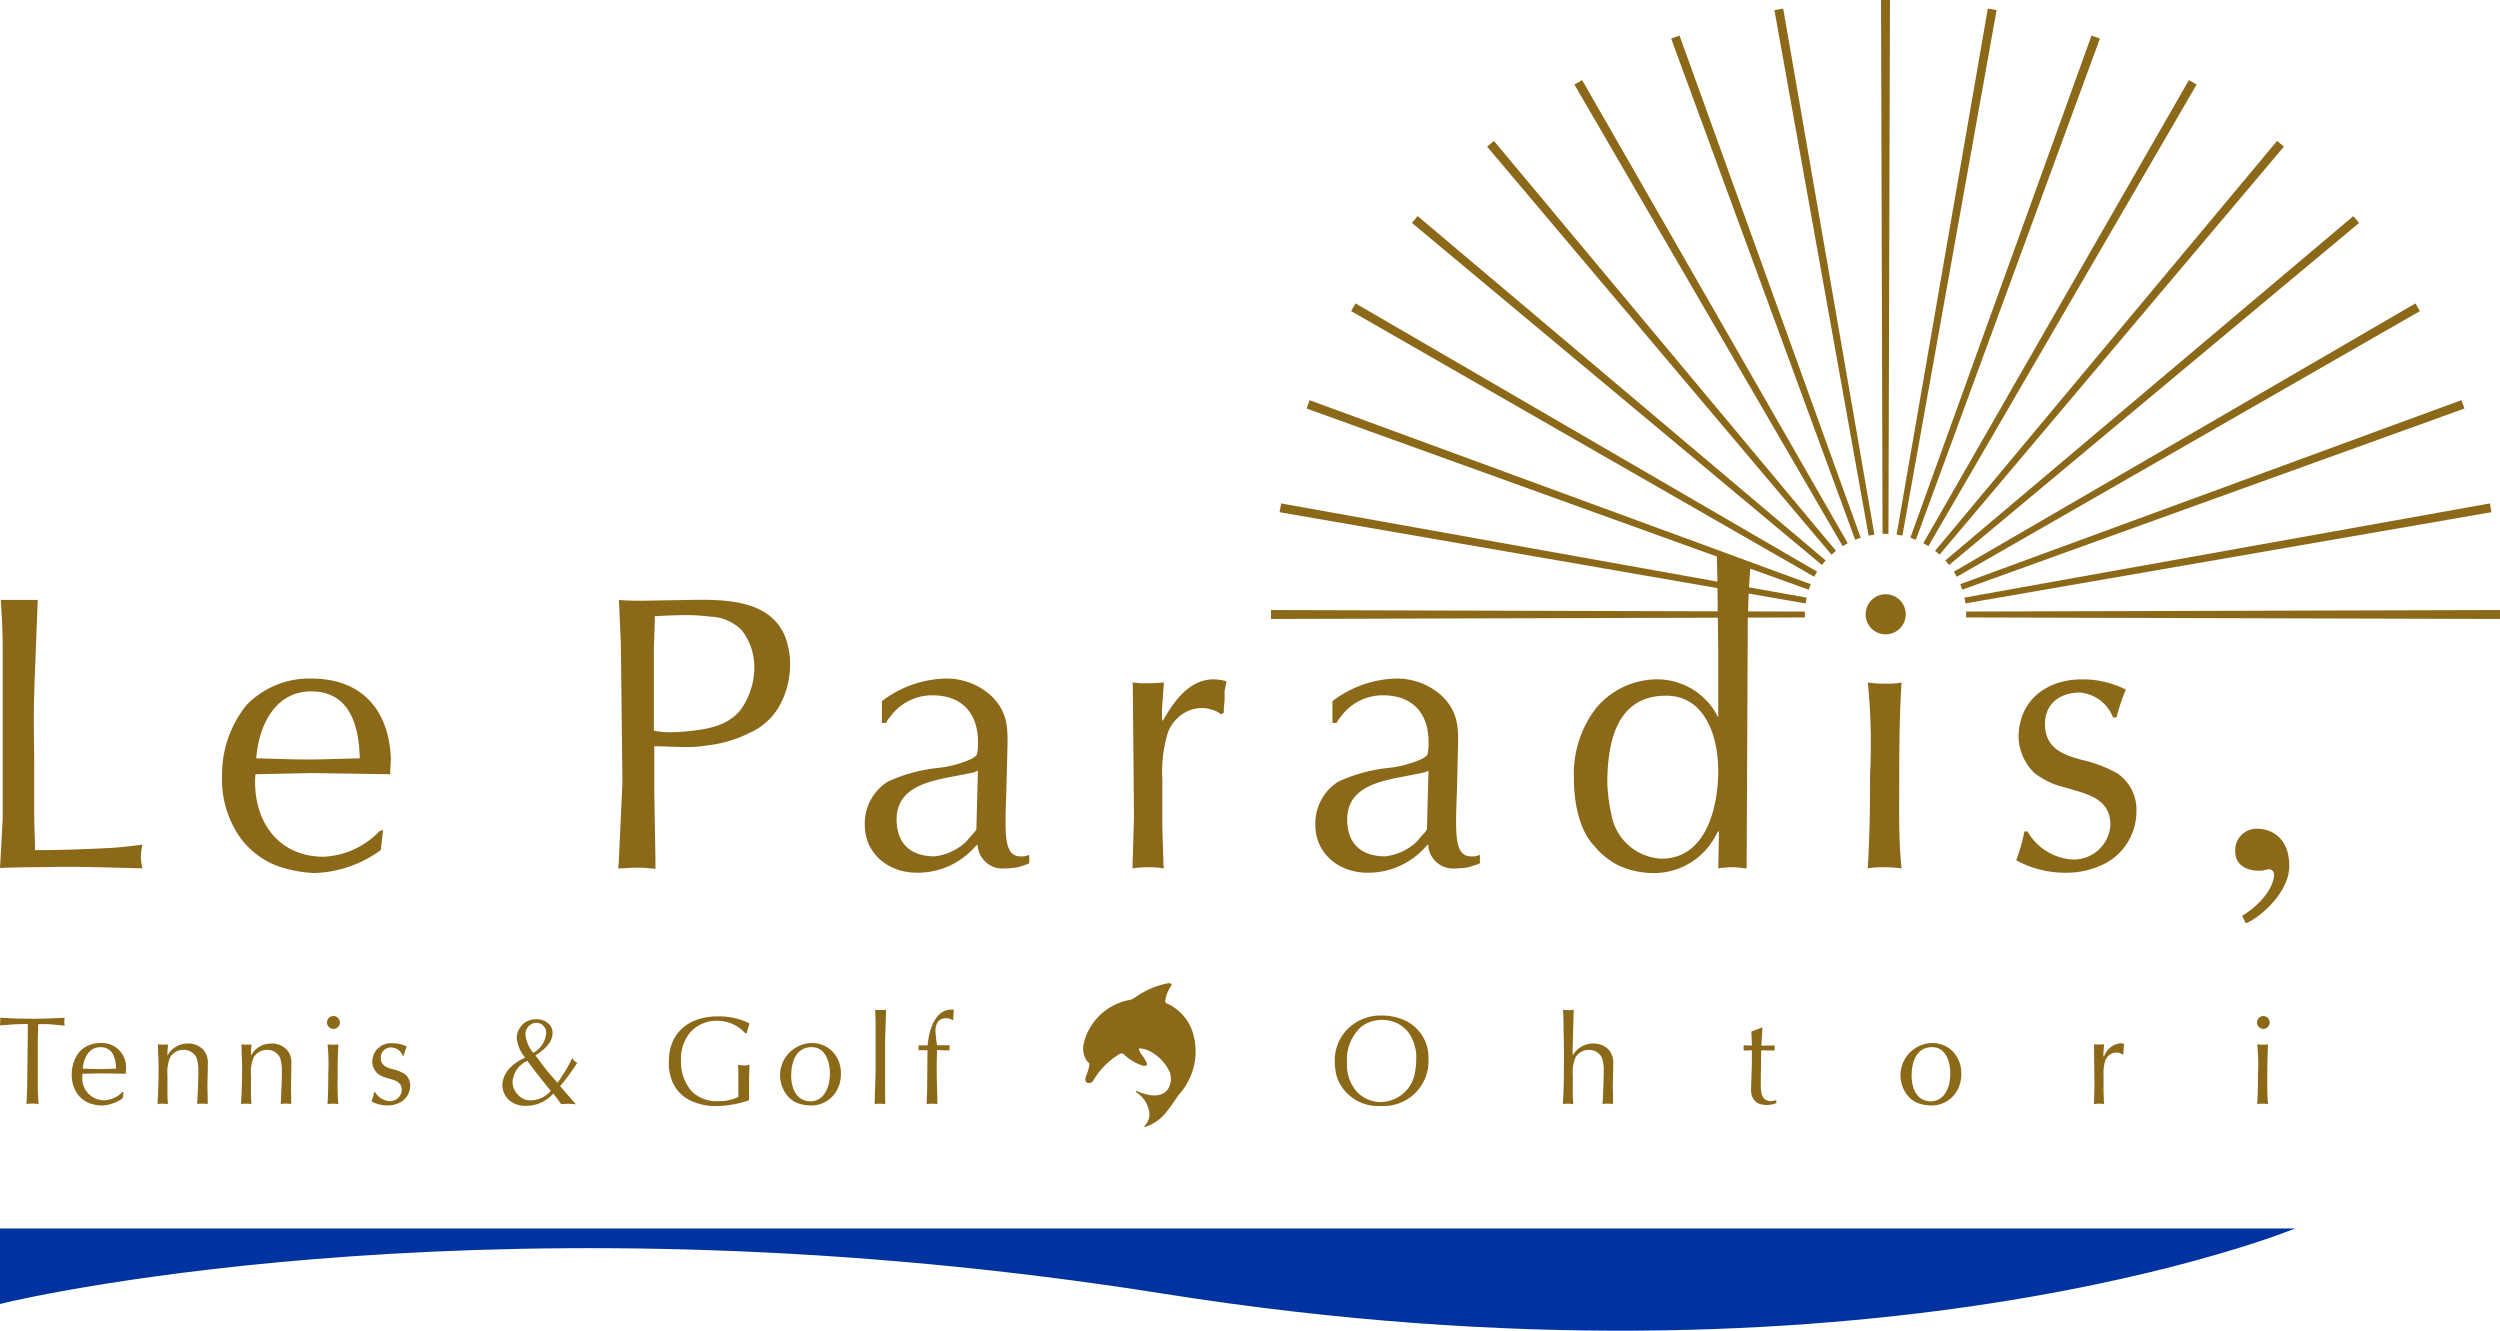 <svg xmlns="http://www.w3.org/2000/svg" width="280" height="149.036" viewBox="0 0 280 149.036">
  <g id="グループ_4352" data-name="グループ 4352" transform="translate(-141.659 -112.85)">
    <path id="パス_8569" data-name="パス 8569" d="M141.659,279.8v8.459c4.484-1.148,57.366-12.727,130.353-1.146C350.82,299.616,398.72,279.8,398.72,279.8H141.659" transform="translate(0 -29.363)" fill="#0033a0"/>
    <path id="パス_8570" data-name="パス 8570" d="M298.3,248.766h0a.364.364,0,0,1-.255-.295,4.017,4.017,0,0,1,.671-1.7c.219-.335-.332-.3-.332-.3a9.428,9.428,0,0,0-3.817,1.672,2.064,2.064,0,0,1-.5.205l-.115.023-.019,0h0a6.484,6.484,0,0,0-5.017,4.9,2.428,2.428,0,0,0,.363,1.9,2.456,2.456,0,0,0,.23.234c.195.217-.339,1.515-.339,1.515-.219.617.183.709.183.709a.543.543,0,0,0,.607-.2,8.419,8.419,0,0,1,3.035-3.057.448.448,0,0,1,.413.042,5.165,5.165,0,0,0,2.175,1.3.621.621,0,0,0,.383-.045.07.07,0,0,0,.026-.026.119.119,0,0,0,.021-.072.659.659,0,0,0-.047-.194,3.463,3.463,0,0,0-.451-.769,2.569,2.569,0,0,1-.409-.709c-.009-.053,0-.145.182-.123v-.005a3.08,3.08,0,0,1,.959.279,4.95,4.95,0,0,1,2.3,2.356,2.159,2.159,0,0,1-.018,1.587l.005,0c-.34.8-1.25,1.582-3.665.556a.071.071,0,0,0-.094.034c-.019.053.014.083.048.111a3.232,3.232,0,0,1,1.43,2.135,1.8,1.8,0,0,1-.492,1.592s-.077.065-.029.116c0,0,.041.048.168,0a4.962,4.962,0,0,0,2.143-1.462,20.691,20.691,0,0,0,1.452-2.027,7.208,7.208,0,0,0,1.69-6.9,5.3,5.3,0,0,0-2.884-3.381" transform="translate(-25.889 -23.501)" fill="#8c6919"/>
    <path id="パス_8571" data-name="パス 8571" d="M147.163,251.244l-1.736.04-1.835-.029c-.63-.012-1.274-.069-1.919-.083a2.76,2.76,0,0,1,.015.35c0,.182-.027.337-.027.5l1.345-.1c.587-.042,1.161-.042,1.764-.058v1.445L144.7,259l-.054,1.485a1.568,1.568,0,0,1-.042.35,4.216,4.216,0,0,1,.742-.057,4.821,4.821,0,0,1,.644.057l-.014-.1-.085-1.4v-5.63l.042-1.5a2.45,2.45,0,0,1,.015-.323h1.064l1.5.125a3.139,3.139,0,0,1,.393.057,2.188,2.188,0,0,1-.042-.435,2.581,2.581,0,0,1,.042-.461l-1.738.072" transform="translate(0 -24.329)" fill="#8c6919"/>
    <path id="パス_8572" data-name="パス 8572" d="M154.481,257.518c-.616,0-1.218-.03-1.835-.042.085-1.149.66-2.409,1.975-2.409,1.387,0,1.723,1.217,1.75,2.409-.63.012-1.26.042-1.89.042m.14-2.913a3.149,3.149,0,0,0-2.326.953,3.979,3.979,0,0,0-.882,2.562,3.64,3.64,0,0,0,.518,2,2.922,2.922,0,0,0,1.806,1.329,4.614,4.614,0,0,0,.982.154,4.279,4.279,0,0,0,2.408-.826l.084-.715a.247.247,0,0,0-.2.1,2.956,2.956,0,0,1-1.946.854,2.447,2.447,0,0,1-2.466-2.674,2.115,2.115,0,0,1,.014-.3l2-.04,2.843.04.029-.561A2.688,2.688,0,0,0,154.622,254.605Z" transform="translate(-1.716 -24.933)" fill="#8c6919"/>
    <path id="パス_8573" data-name="パス 8573" d="M166.449,254.674a2.539,2.539,0,0,0-2.269,1.344v-.5l.042-.463v-.3a2.472,2.472,0,0,1-.56.043,4.411,4.411,0,0,1-.547-.043c.015.379.015.758.028,1.123.014.447.043.923.043,1.372,0,.854-.014,1.68-.043,2.536-.013.545-.056,1.118-.07,1.666a2.544,2.544,0,0,1,.574-.043,3.819,3.819,0,0,1,.575.043v-.1l-.042-.84v-2.3a4.311,4.311,0,0,1,.294-1.977,1.7,1.7,0,0,1,1.555-.854,1.547,1.547,0,0,1,1.428.938,4.577,4.577,0,0,1,.182,1.4c0,.322,0,.644-.014.953,0,.519-.043,1.036-.056,1.554-.014.407-.042.814-.056,1.22a2.593,2.593,0,0,1,.574-.043,3.282,3.282,0,0,1,.6.043v-.631l-.028-1.372.04-2.059v-.407a2.21,2.21,0,0,0-.489-1.6,2.316,2.316,0,0,0-1.764-.714" transform="translate(-3.766 -24.944)" fill="#8c6919"/>
    <path id="パス_8574" data-name="パス 8574" d="M177.8,254.674a2.542,2.542,0,0,0-2.27,1.344v-.5l.043-.463v-.3a2.473,2.473,0,0,1-.561.043,4.417,4.417,0,0,1-.546-.043c.014.379.014.758.028,1.123.013.447.043.923.043,1.372,0,.854-.016,1.68-.043,2.536-.014.545-.056,1.118-.07,1.666a2.542,2.542,0,0,1,.575-.043,3.811,3.811,0,0,1,.574.043v-.1l-.043-.84v-2.3a4.311,4.311,0,0,1,.295-1.977,1.7,1.7,0,0,1,1.554-.854,1.546,1.546,0,0,1,1.429.938,4.6,4.6,0,0,1,.182,1.4c0,.322,0,.644-.014.953,0,.519-.043,1.036-.056,1.554-.014.407-.043.814-.056,1.22a2.593,2.593,0,0,1,.574-.043,3.274,3.274,0,0,1,.6.043v-.631l-.027-1.372.041-2.059v-.407a2.215,2.215,0,0,0-.49-1.6,2.316,2.316,0,0,0-1.764-.714" transform="translate(-5.763 -24.944)" fill="#8c6919"/>
    <path id="パス_8575" data-name="パス 8575" d="M187.388,254.774a2.164,2.164,0,0,1-.531.043,3.682,3.682,0,0,1-.687-.043l.015.1a22.721,22.721,0,0,1,.07,3.233c0,1.109-.016,2.243-.085,3.364a2.837,2.837,0,0,1,.6-.043,4.378,4.378,0,0,1,.617.043l-.014-.141c-.1-1.065-.069-2.143-.069-3.207,0-1.121.014-2.226.083-3.348" transform="translate(-7.829 -24.962)" fill="#8c6919"/>
    <path id="パス_8576" data-name="パス 8576" d="M186.833,250.933a.722.722,0,1,0,.715.729.73.73,0,0,0-.715-.729" transform="translate(-7.82 -24.287)" fill="#8c6919"/>
    <path id="パス_8577" data-name="パス 8577" d="M195.775,258.016a4.812,4.812,0,0,0-1.261-.477c-.7-.182-1.33-.435-1.33-1.288a1.124,1.124,0,0,1,1.26-1.136,1.4,1.4,0,0,1,1.191.9h.126A6.931,6.931,0,0,1,196.1,255c-.028-.015-.069-.027-.1-.042a3.432,3.432,0,0,0-1.484-.322,2.078,2.078,0,0,0-2.282,2.1,1.889,1.889,0,0,0,.573,1.276,2.873,2.873,0,0,0,1.107.518c.729.224,1.626.363,1.626,1.344a1.324,1.324,0,0,1-1.374,1.246,2.014,2.014,0,0,1-1.609-1.007h-.114a6.762,6.762,0,0,1-.293,1.036,3.613,3.613,0,0,0,1.751.447,3.06,3.06,0,0,0,1.456-.335,2.126,2.126,0,0,0,1.12-1.891,1.58,1.58,0,0,0-.7-1.358" transform="translate(-8.88 -24.939)" fill="#8c6919"/>
    <path id="パス_8578" data-name="パス 8578" d="M215.25,259.515a3,3,0,0,1-2.115.937,1.733,1.733,0,0,1-1.387-.561,2.057,2.057,0,0,1-.672-1.512,2.718,2.718,0,0,1,1.541-2.284H212.6c.043-.027.084-.042.126-.07.841,1.15,1.736,2.271,2.633,3.376a.79.79,0,0,1-.111.114m-2.438-7.286a1.268,1.268,0,0,1,.91-.461,1.112,1.112,0,0,1,1.121,1.177,2.777,2.777,0,0,1-1.442,2.185,3.731,3.731,0,0,1-.883-2.045A1.278,1.278,0,0,1,212.812,252.229Zm5.2,3.824a1.816,1.816,0,0,1-.2-.265c-.013-.027-.013-.07-.041-.1a1.229,1.229,0,0,1-.126.279c-.112.225-.224.449-.35.66a11.9,11.9,0,0,1-.7,1.133,4.369,4.369,0,0,1-.421.631l-.069.084-.743-.839c-.615-.7-1.148-1.473-1.722-2.215.911-.6,1.918-1.357,1.918-2.562a1.318,1.318,0,0,0-.546-1.065,1.811,1.811,0,0,0-1.315-.42,2.191,2.191,0,0,0-1.416.5,2.291,2.291,0,0,0-.742,1.6,4.092,4.092,0,0,0,.952,2.2l-.1.041a5.454,5.454,0,0,0-1.6,1.094,2.954,2.954,0,0,0-.856,1.89,2.3,2.3,0,0,0,.743,1.722,2.749,2.749,0,0,0,1.933.644,3.992,3.992,0,0,0,3.025-1.373,14.688,14.688,0,0,1,.882,1.19c.266-.012.533-.04.8-.04s.574.028.854.056l-1.764-2.032a25.91,25.91,0,0,0,1.9-2.592C218.205,256.194,218.107,256.138,218.009,256.053Z" transform="translate(-12.01 -24.365)" fill="#8c6919"/>
    <path id="パス_8579" data-name="パス 8579" d="M237.969,251.474a4.208,4.208,0,0,1,3.151,1.4h.154c.1-.365.2-.729.322-1.079-.055-.043-.125-.07-.182-.114a7.645,7.645,0,0,0-3.389-.7c-3.109,0-5.463,1.722-5.463,5.042a5.169,5.169,0,0,0,.5,2.509,4.075,4.075,0,0,0,1.918,1.876,6.4,6.4,0,0,0,2.746.617,11.676,11.676,0,0,0,3.81-.645v-2.171l.042-1.416c0-.139,0-.279.013-.419a1.3,1.3,0,0,1-.616.1c-.2,0-.406-.029-.673-.057.028.433.042.869.042,1.3V260a4.907,4.907,0,0,1-2.226.476,3.93,3.93,0,0,1-3.054-1.161,5.059,5.059,0,0,1-1.149-3.363,4.7,4.7,0,0,1,1.008-3.15,3.98,3.98,0,0,1,3.04-1.332" transform="translate(-15.988 -24.296)" fill="#8c6919"/>
    <path id="パス_8580" data-name="パス 8580" d="M253.19,258.751a3.176,3.176,0,0,1-.546,1.525,1.856,1.856,0,0,1-1.554.855c-1.6,0-2.171-1.471-2.171-2.873,0-1.5.517-3.191,2.3-3.191,1.554,0,2.032,1.679,2.032,2.953a4.14,4.14,0,0,1-.056.729m-1.961-4.146a3.612,3.612,0,0,0-2.758,5.882,2.87,2.87,0,0,0,1.078.812,4.106,4.106,0,0,0,1.429.293,3.26,3.26,0,0,0,3-1.6,3.625,3.625,0,0,0,.5-1.9,3.486,3.486,0,0,0-.827-2.409A3.161,3.161,0,0,0,251.229,254.605Z" transform="translate(-18.646 -24.933)" fill="#8c6919"/>
    <path id="パス_8581" data-name="パス 8581" d="M260.758,250.109l-.181-.043.013.1.043,1.274v5.5l-.1,3.278a4.112,4.112,0,0,1-.014.421,4.156,4.156,0,0,1,.841-.028l.365.028-.015-.141-.014-1.471v-5.461l.1-3.124a3.5,3.5,0,0,1,.014-.379l-.182.043h-.868" transform="translate(-20.906 -24.134)" fill="#8c6919"/>
    <path id="パス_8582" data-name="パス 8582" d="M267.539,253.807l-.028.252H266.5v.546h.995l-.042,4.636-.042,1.038a3.044,3.044,0,0,1-.029.364,3.132,3.132,0,0,1,.631-.043c.153,0,.322.015.476.027l.112.016v-.35l-.07-2.859V256.3c0-.56.028-1.148.028-1.707l1.415.041a.853.853,0,0,1-.015-.2,1.75,1.75,0,0,1,.015-.28c0-.029.027-.068.027-.1h-1.442l-.028-.252a11.2,11.2,0,0,1-.141-1.388c0-.742.337-1.386,1.149-1.386a1.474,1.474,0,0,1,.49.071l.281.139.071-.056c0-.265.027-.532.041-.784.014-.113.014-.223.029-.323a1.885,1.885,0,0,0-.281-.014c-1.807,0-2.465,2.228-2.632,3.741" transform="translate(-21.958 -24.134)" fill="#8c6919"/>
    <path id="パス_8583" data-name="パス 8583" d="M332.057,257.155a3.952,3.952,0,0,1-3.8,3.4,3.656,3.656,0,0,1-2.828-1.275,4.546,4.546,0,0,1-.994-3.124,4.922,4.922,0,0,1,1.61-4.048,3.831,3.831,0,0,1,2.338-.756,3.688,3.688,0,0,1,2.913,1.387,4.792,4.792,0,0,1,.883,3.137,7.662,7.662,0,0,1-.125,1.276m-1.051-5.7a6.23,6.23,0,0,0-2.759-.588,5.194,5.194,0,0,0-3.6,1.371,4.934,4.934,0,0,0-1.582,3.726,5.352,5.352,0,0,0,.083,1.05,3.482,3.482,0,0,0,.309,1.135,4.867,4.867,0,0,0,4.761,2.845,5.033,5.033,0,0,0,5.338-5.268A4.562,4.562,0,0,0,331.006,251.454Z" transform="translate(-31.906 -24.275)" fill="#8c6919"/>
    <path id="パス_8584" data-name="パス 8584" d="M357.442,253.862a2.573,2.573,0,0,0-2.282,1.346c0-.266-.015-.518,0-.785l.069-2.856c.015-.505.028-1.01.041-1.5l-.125.028a2.884,2.884,0,0,1-.491.027,3.2,3.2,0,0,1-.575-.055l.029.7c.027.659.027,1.331.042,1.989.014.743.029,1.46.029,2.187v1.415c0,.488-.015.993-.015,1.47,0,.376-.014.771-.029,1.15-.013.545-.056,1.118-.069,1.666a2.531,2.531,0,0,1,.576-.043,3.838,3.838,0,0,1,.572.043v-.1l-.043-.84v-2.3a4.31,4.31,0,0,1,.3-1.977,1.7,1.7,0,0,1,1.553-.855,1.548,1.548,0,0,1,1.43.939,4.614,4.614,0,0,1,.182,1.4c0,.322-.015.645-.015.953-.013.519-.042,1.036-.056,1.554-.015.407-.042.814-.057,1.22a2.606,2.606,0,0,1,.574-.043,3.268,3.268,0,0,1,.6.043v-.631l-.027-1.372.042-2.059v-.407a2.225,2.225,0,0,0-.49-1.6,2.32,2.32,0,0,0-1.765-.714" transform="translate(-37.359 -24.134)" fill="#8c6919"/>
    <path id="パス_8585" data-name="パス 8585" d="M380.544,258.975v-.545l.044-3.082a2.845,2.845,0,0,1,.026-.307l1.485.028c0-.182,0-.392.012-.573l-1.5.026.1-1.708a2.775,2.775,0,0,0,.015-.351l-1.234.477c.015.532.055,1.051.055,1.568l-.924-.028v.588l.924-.028v1.483L379.467,259c0,.181-.016.335-.016.489a2.349,2.349,0,0,0,.1.645,1.4,1.4,0,0,0,.941.937,4.645,4.645,0,0,0,.616.1,3.367,3.367,0,0,0,1.176-.211v-.335a3.368,3.368,0,0,1-.632.1c-.992,0-1.106-.953-1.106-1.753" transform="translate(-41.679 -24.556)" fill="#8c6919"/>
    <path id="パス_8586" data-name="パス 8586" d="M405.46,258.751a3.176,3.176,0,0,1-.546,1.525,1.86,1.86,0,0,1-1.557.855c-1.6,0-2.169-1.471-2.169-2.873,0-1.5.519-3.193,2.3-3.193,1.556,0,2.031,1.681,2.031,2.955a4.27,4.27,0,0,1-.055.729m-1.961-4.146a3.613,3.613,0,0,0-2.76,5.882,2.883,2.883,0,0,0,1.08.813,4.1,4.1,0,0,0,1.426.293,3.267,3.267,0,0,0,3-1.6,3.626,3.626,0,0,0,.5-1.9,3.488,3.488,0,0,0-.828-2.41A3.164,3.164,0,0,0,403.5,254.605Z" transform="translate(-45.427 -24.933)" fill="#8c6919"/>
    <path id="パス_8587" data-name="パス 8587" d="M429.162,254.637a2.193,2.193,0,0,0-1.737,1.331l-.1.17-.029-.085v-.323l.07-.98a7.914,7.914,0,0,1-.826.029l-.307-.029.014.1.043,4.735-.043,1.484c-.014.125,0,.252-.014.378a3.432,3.432,0,0,1,.533-.043,2.839,2.839,0,0,1,.6.043l-.013-.114-.043-1.358v-1.722a4.913,4.913,0,0,1,.182-1.638,1.3,1.3,0,0,1,.38-.589,1.247,1.247,0,0,1,.9-.35,1.293,1.293,0,0,1,.505.125c.056.014.1.073.154.1l.1-.058v-.168l.031-.279v-.337l.067-.35-.166-.042a2.282,2.282,0,0,0-.3-.029" transform="translate(-50.053 -24.938)" fill="#8c6919"/>
    <path id="パス_8588" data-name="パス 8588" d="M449.642,254.774a2.249,2.249,0,0,1-.532.041,3.823,3.823,0,0,1-.686-.041l.014.1a22.434,22.434,0,0,1,.069,3.233c0,1.109-.013,2.243-.083,3.364a2.833,2.833,0,0,1,.6-.043,4.377,4.377,0,0,1,.615.043l-.012-.141c-.1-1.065-.072-2.144-.072-3.207,0-1.121.016-2.226.084-3.348" transform="translate(-53.955 -24.962)" fill="#8c6919"/>
    <path id="パス_8589" data-name="パス 8589" d="M449.086,250.933a.722.722,0,0,0,0,1.443.721.721,0,0,0,0-1.443" transform="translate(-53.946 -24.287)" fill="#8c6919"/>
    <path id="パス_8590" data-name="パス 8590" d="M153.467,222.188c-2.614.13-5.228.218-7.887.218,0-1.307-.087-2.57-.087-3.836v-5.532c0-1.7-.044-3.443-.044-5.228,0-2.223.086-4.445.175-6.624l.261-6.8h-4.139c.129,1.873.216,3.7.216,5.533v18.955l-.3,5.533c1.221-.043,2.441-.087,3.66-.087,1.264,0,2.528-.043,3.79-.043,1.787,0,3.575.043,5.361.087l3.137.087a6.776,6.776,0,0,1-.174-1.308,7.244,7.244,0,0,1,.174-1.351c-1.394.175-2.745.349-4.139.393" transform="translate(0 -14.341)" fill="#8c6919"/>
    <path id="パス_8591" data-name="パス 8591" d="M181.811,206.506c4.313,0,5.359,3.79,5.447,7.495-1.961.043-3.921.131-5.882.131-1.918,0-3.791-.088-5.708-.131.262-3.574,2.049-7.495,6.144-7.495m8.062,15.554a.747.747,0,0,0-.61.307,9.2,9.2,0,0,1-6.057,2.657c-4.923,0-7.668-3.748-7.668-8.323a6.537,6.537,0,0,1,.043-.916l6.231-.131,8.846.131.086-1.743c-.218-5.532-3.312-8.975-8.933-8.975a9.792,9.792,0,0,0-7.233,2.963,12.393,12.393,0,0,0-2.744,7.975,11.314,11.314,0,0,0,1.612,6.23,9.093,9.093,0,0,0,5.621,4.139,14.539,14.539,0,0,0,3.051.477,13.287,13.287,0,0,0,7.494-2.569Z" transform="translate(-5.307 -16.22)" fill="#8c6919"/>
    <path id="パス_8592" data-name="パス 8592" d="M239.294,206.8c-1.349,1.568-3.267,2-5.271,2.223a20.96,20.96,0,0,1-2.266.174,8.326,8.326,0,0,1-2.091-.174v-9.282l.087-2.484a8.514,8.514,0,0,0,0-1.045c1.263-.087,2.57-.131,3.834-.131a22.357,22.357,0,0,1,2.4.174,5.132,5.132,0,0,1,3.529,1.526,6.685,6.685,0,0,1,1.4,4.137,8.188,8.188,0,0,1-1.614,4.882m5.361-7.364c-1.221-5.055-6.754-5.142-10.981-5.055l-5.273.087c-.827,0-1.785,0-2.658-.087l.218,5.011.175,15.468-.392,8.5a8.478,8.478,0,0,1-.087,1.09c.741,0,1.438-.087,2.179-.087.7,0,1.351.087,2,.131v-.959l-.131-7.625v-5.142c1.09,0,2.18.087,3.268.087a13.132,13.132,0,0,0,2.613-.175,13.908,13.908,0,0,0,4.751-1.392,7.162,7.162,0,0,0,3.268-2.834,9.486,9.486,0,0,0,1.307-4.749A8.019,8.019,0,0,0,244.655,199.439Z" transform="translate(-14.774 -14.338)" fill="#8c6919"/>
    <path id="パス_8593" data-name="パス 8593" d="M271.683,221.93a1.248,1.248,0,0,1-.349.481c-.261.306-.523.607-.785.916a6.188,6.188,0,0,1-3.529,1.653c-2.657,0-4.27-1.392-4.27-4.138,0-4.008,4.444-4.4,7.407-5.011l1.307-.262a1.591,1.591,0,0,1,.392-.174l-.174,6.535m3.268-.915c0-1.045.044-2.134.087-3.18l.132-5.273c.043-2.221-.088-3.747-1.657-5.4a7.418,7.418,0,0,0-5.4-2.09A12.194,12.194,0,0,0,261.1,207.6v2.439h.48a1.784,1.784,0,0,1,.392-.609,5.809,5.809,0,0,1,4.791-2.484c3.268,0,5.1,1.961,5.1,5.227a5.235,5.235,0,0,1-.13,1.44,2.336,2.336,0,0,1-.653.479,12.512,12.512,0,0,1-3.834,1,17.708,17.708,0,0,0-5.49,1.524,5.539,5.539,0,0,0-2.571,4.838c0,3.266,2.7,5.359,5.794,5.359a8.548,8.548,0,0,0,6.449-2.788l.392-.392a2.791,2.791,0,0,0,3.094,2.7,7.91,7.91,0,0,0,1.394-.132c.349-.086.654-.218,1-.3.088-.089.217-.089.3-.132v-.958a1.978,1.978,0,0,1-1,.172C275.082,224.98,274.951,223.195,274.951,221.016Z" transform="translate(-20.67 -16.22)" fill="#8c6919"/>
    <path id="パス_8594" data-name="パス 8594" d="M304.661,205.174c-2.484,0-4.183,2.048-5.4,4.139l-.307.523-.085-.26v-1l.218-3.051a25.329,25.329,0,0,1-2.571.087l-.959-.087.044.306.13,14.727-.13,4.618c-.044.393,0,.785-.044,1.178a10.574,10.574,0,0,1,1.656-.132,8.973,8.973,0,0,1,1.874.132L299.04,226l-.13-4.226v-5.361a15.3,15.3,0,0,1,.566-5.1,4.04,4.04,0,0,1,1.174-1.83,3.887,3.887,0,0,1,2.79-1.09,3.98,3.98,0,0,1,1.569.393c.175.042.3.218.48.3l.306-.174V208.4l.086-.87v-1.047l.219-1.09-.523-.13a6.523,6.523,0,0,0-.915-.087" transform="translate(-27.068 -16.238)" fill="#8c6919"/>
    <path id="パス_8595" data-name="パス 8595" d="M332.917,221.93a1.245,1.245,0,0,1-.35.481c-.261.306-.522.607-.784.916a6.188,6.188,0,0,1-3.529,1.653c-2.659,0-4.271-1.392-4.271-4.138,0-4.008,4.445-4.4,7.407-5.011l1.308-.262a1.621,1.621,0,0,1,.39-.174l-.172,6.535m3.267-.915c0-1.045.045-2.134.087-3.18l.131-5.273c.044-2.221-.087-3.747-1.656-5.4a7.421,7.421,0,0,0-5.4-2.09,12.186,12.186,0,0,0-7.013,2.527v2.439h.478a1.827,1.827,0,0,1,.392-.609,5.813,5.813,0,0,1,4.792-2.484c3.268,0,5.1,1.961,5.1,5.227a5.336,5.336,0,0,1-.128,1.44,2.368,2.368,0,0,1-.656.479,12.511,12.511,0,0,1-3.834,1,17.728,17.728,0,0,0-5.49,1.524,5.542,5.542,0,0,0-2.572,4.838c0,3.266,2.7,5.359,5.8,5.359a8.548,8.548,0,0,0,6.45-2.788l.391-.392a2.793,2.793,0,0,0,3.094,2.7,7.923,7.923,0,0,0,1.4-.132c.347-.086.654-.218,1-.3.086-.089.218-.089.3-.132v-.958a1.978,1.978,0,0,1-1,.172C336.315,224.98,336.184,223.195,336.184,221.016Z" transform="translate(-31.439 -16.22)" fill="#8c6919"/>
    <path id="パス_8596" data-name="パス 8596" d="M399.234,225.99c-.306-3.311-.215-6.667-.215-9.979,0-3.485.039-6.927.259-10.413a6.913,6.913,0,0,1-1.656.13,11.734,11.734,0,0,1-2.134-.13l.042.306a70.37,70.37,0,0,1,.22,10.065c0,3.442-.044,6.971-.261,10.458a8.956,8.956,0,0,1,1.872-.132,13.674,13.674,0,0,1,1.917.132l-.044-.436" transform="translate(-44.644 -16.313)" fill="#8c6919"/>
    <path id="パス_8597" data-name="パス 8597" d="M397.43,198.1a2.244,2.244,0,1,0-2.221-2.222,2.23,2.23,0,0,0,2.221,2.222" transform="translate(-44.596 -14.205)" fill="#8c6919"/>
    <path id="パス_8598" data-name="パス 8598" d="M426.951,215.674a15.194,15.194,0,0,0-3.919-1.48c-2.178-.566-4.14-1.352-4.14-4.01,0-2.352,1.742-3.529,3.921-3.529a4.363,4.363,0,0,1,3.7,2.79h.391a21.891,21.891,0,0,1,1.046-3.137c-.087-.044-.216-.088-.3-.131a10.641,10.641,0,0,0-4.618-1c-3.922,0-7.1,2.31-7.1,6.535a5.861,5.861,0,0,0,1.787,3.965,8.941,8.941,0,0,0,3.443,1.614c2.265.7,5.054,1.133,5.054,4.183a4.117,4.117,0,0,1-4.271,3.877,6.28,6.28,0,0,1-5.012-3.137h-.347a20.967,20.967,0,0,1-.916,3.224,11.249,11.249,0,0,0,5.447,1.394,9.493,9.493,0,0,0,4.531-1.046,6.605,6.605,0,0,0,3.486-5.881,4.916,4.916,0,0,0-2.18-4.229" transform="translate(-48.194 -16.238)" fill="#8c6919"/>
    <path id="パス_8599" data-name="パス 8599" d="M447.962,225.477a2.406,2.406,0,0,0-2.528,2.529c0,1.742,1.569,2.176,2.7,2.176a2.119,2.119,0,0,0,.654-.086,2.247,2.247,0,0,1,.392-.087.594.594,0,0,1,.609.61c0,.828-.7,2.788-3.572,4.618l.392.826c1.308-.433,4.879-3.311,4.879-6.4,0-3.615-2.526-4.182-3.529-4.182" transform="translate(-53.43 -19.809)" fill="#8c6919"/>
    <path id="パス_8600" data-name="パス 8600" d="M401.9,174.152l20.612-56.131-.939-.34-20.294,56.247c.21.068.418.142.621.225" transform="translate(-45.662 -0.85)" fill="#8c6919"/>
    <path id="パス_8601" data-name="パス 8601" d="M410.614,114.187l-.984-.174-10.218,58.918c.221.031.437.068.652.114l10.55-58.858" transform="translate(-45.335 -0.204)" fill="#8c6919"/>
    <path id="パス_8602" data-name="パス 8602" d="M403.608,175.935l30.045-51.7-.866-.5-29.75,51.87c.195.1.385.214.571.331" transform="translate(-45.972 -1.915)" fill="#8c6919"/>
    <path id="パス_8603" data-name="パス 8603" d="M397.8,172.641c.109,0,.22,0,.329.007l.169-59.8h-1l.169,59.8c.113,0,.222-.007.332-.007" transform="translate(-44.963 0)" fill="#8c6919"/>
    <path id="パス_8604" data-name="パス 8604" d="M467.481,181.265l-58.857,10.549c.047.213.087.431.114.65l58.918-10.216-.175-.983" transform="translate(-46.955 -12.033)" fill="#8c6919"/>
    <path id="パス_8605" data-name="パス 8605" d="M394.009,172.931l-10.218-58.918-.984.174,10.55,58.858q.32-.068.653-.114" transform="translate(-42.414 -0.204)" fill="#8c6919"/>
    <path id="パス_8606" data-name="パス 8606" d="M405.144,178.339l38.568-45.7-.766-.641L404.64,177.914c.173.136.344.277.5.425" transform="translate(-46.254 -3.368)" fill="#8c6919"/>
    <path id="パス_8607" data-name="パス 8607" d="M464.194,167.23l-56.129,20.609c.081.2.158.41.225.62l56.248-20.291-.343-.939" transform="translate(-46.857 -9.565)" fill="#8c6919"/>
    <path id="パス_8608" data-name="パス 8608" d="M406.463,181.291l45.916-38.308-.644-.766-45.7,38.566c.149.164.291.332.425.508" transform="translate(-46.5 -5.165)" fill="#8c6919"/>
    <path id="パス_8609" data-name="パス 8609" d="M407.524,184.7l51.867-29.751-.5-.865-51.7,30.046q.176.278.334.57" transform="translate(-46.703 -7.252)" fill="#8c6919"/>
    <path id="パス_8610" data-name="パス 8610" d="M368.773,118.02l20.61,56.131c.2-.082.411-.157.619-.225L369.711,117.68l-.938.34" transform="translate(-39.946 -0.85)" fill="#8c6919"/>
    <path id="パス_8611" data-name="パス 8611" d="M408.86,195.926c0,.109.006.219.006.331s0,.219-.006.329l59.8.17v-1l-59.8.169" transform="translate(-46.996 -14.582)" fill="#8c6919"/>
    <path id="パス_8612" data-name="パス 8612" d="M343.76,132.64l38.568,45.7c.162-.148.33-.289.506-.425L344.526,132l-.766.641" transform="translate(-35.546 -3.368)" fill="#8c6919"/>
    <path id="パス_8613" data-name="パス 8613" d="M355.624,124.235l30.043,51.7c.188-.116.379-.227.572-.331l-29.75-51.87-.866.5" transform="translate(-37.633 -1.915)" fill="#8c6919"/>
    <path id="パス_8614" data-name="パス 8614" d="M333.542,142.982l45.915,38.308c.136-.175.279-.344.426-.508l-45.7-38.566-.641.766" transform="translate(-33.749 -5.165)" fill="#8c6919"/>
    <path id="パス_8615" data-name="パス 8615" d="M325.279,154.946,377.147,184.7c.1-.2.215-.386.33-.571l-51.7-30.046-.5.865" transform="translate(-32.296 -7.252)" fill="#8c6919"/>
    <path id="パス_8616" data-name="パス 8616" d="M358.117,218.587a5.99,5.99,0,0,1-5.621-5.054,18.664,18.664,0,0,1-.435-3.4c0-4.533,1-9.8,6.58-9.8,4.444,0,5.841,4.7,5.841,8.408,0,4.008-1.311,9.847-6.364,9.847m-39.743-50.419,45.952,16.579c.011.375.042,1.483.064,2.807L315.527,178.8l-.176.982,49.043,8.5.033,2.6-50.033-.142v1l50.042-.142.045,3.592v7.582a7.625,7.625,0,0,0-6.8-4.271,8.935,8.935,0,0,0-6.883,3.224,12.111,12.111,0,0,0-2.483,7.8c0,2.526.481,5.75,2.31,7.668a8.359,8.359,0,0,0,2.658,2.135,9.437,9.437,0,0,0,3.747.87,7.841,7.841,0,0,0,7.277-4.4.551.551,0,0,1,.262-.3l-.085,4.183a9.788,9.788,0,0,1,1.959-.132l.784.087.436.044.131-28.018,0-.072,6.4-.019c-.006-.11-.008-.22-.008-.329s0-.223.008-.331l-6.374-.018.072-2L374.27,190c.03-.219.067-.437.114-.65l-6.454-1.156c.038-.639.1-1.564.144-2.09l6.546,2.361c.067-.21.142-.418.224-.62l-56.13-20.609Z" transform="translate(-30.381 -9.565)" fill="#8c6919"/>
  </g>
</svg>
